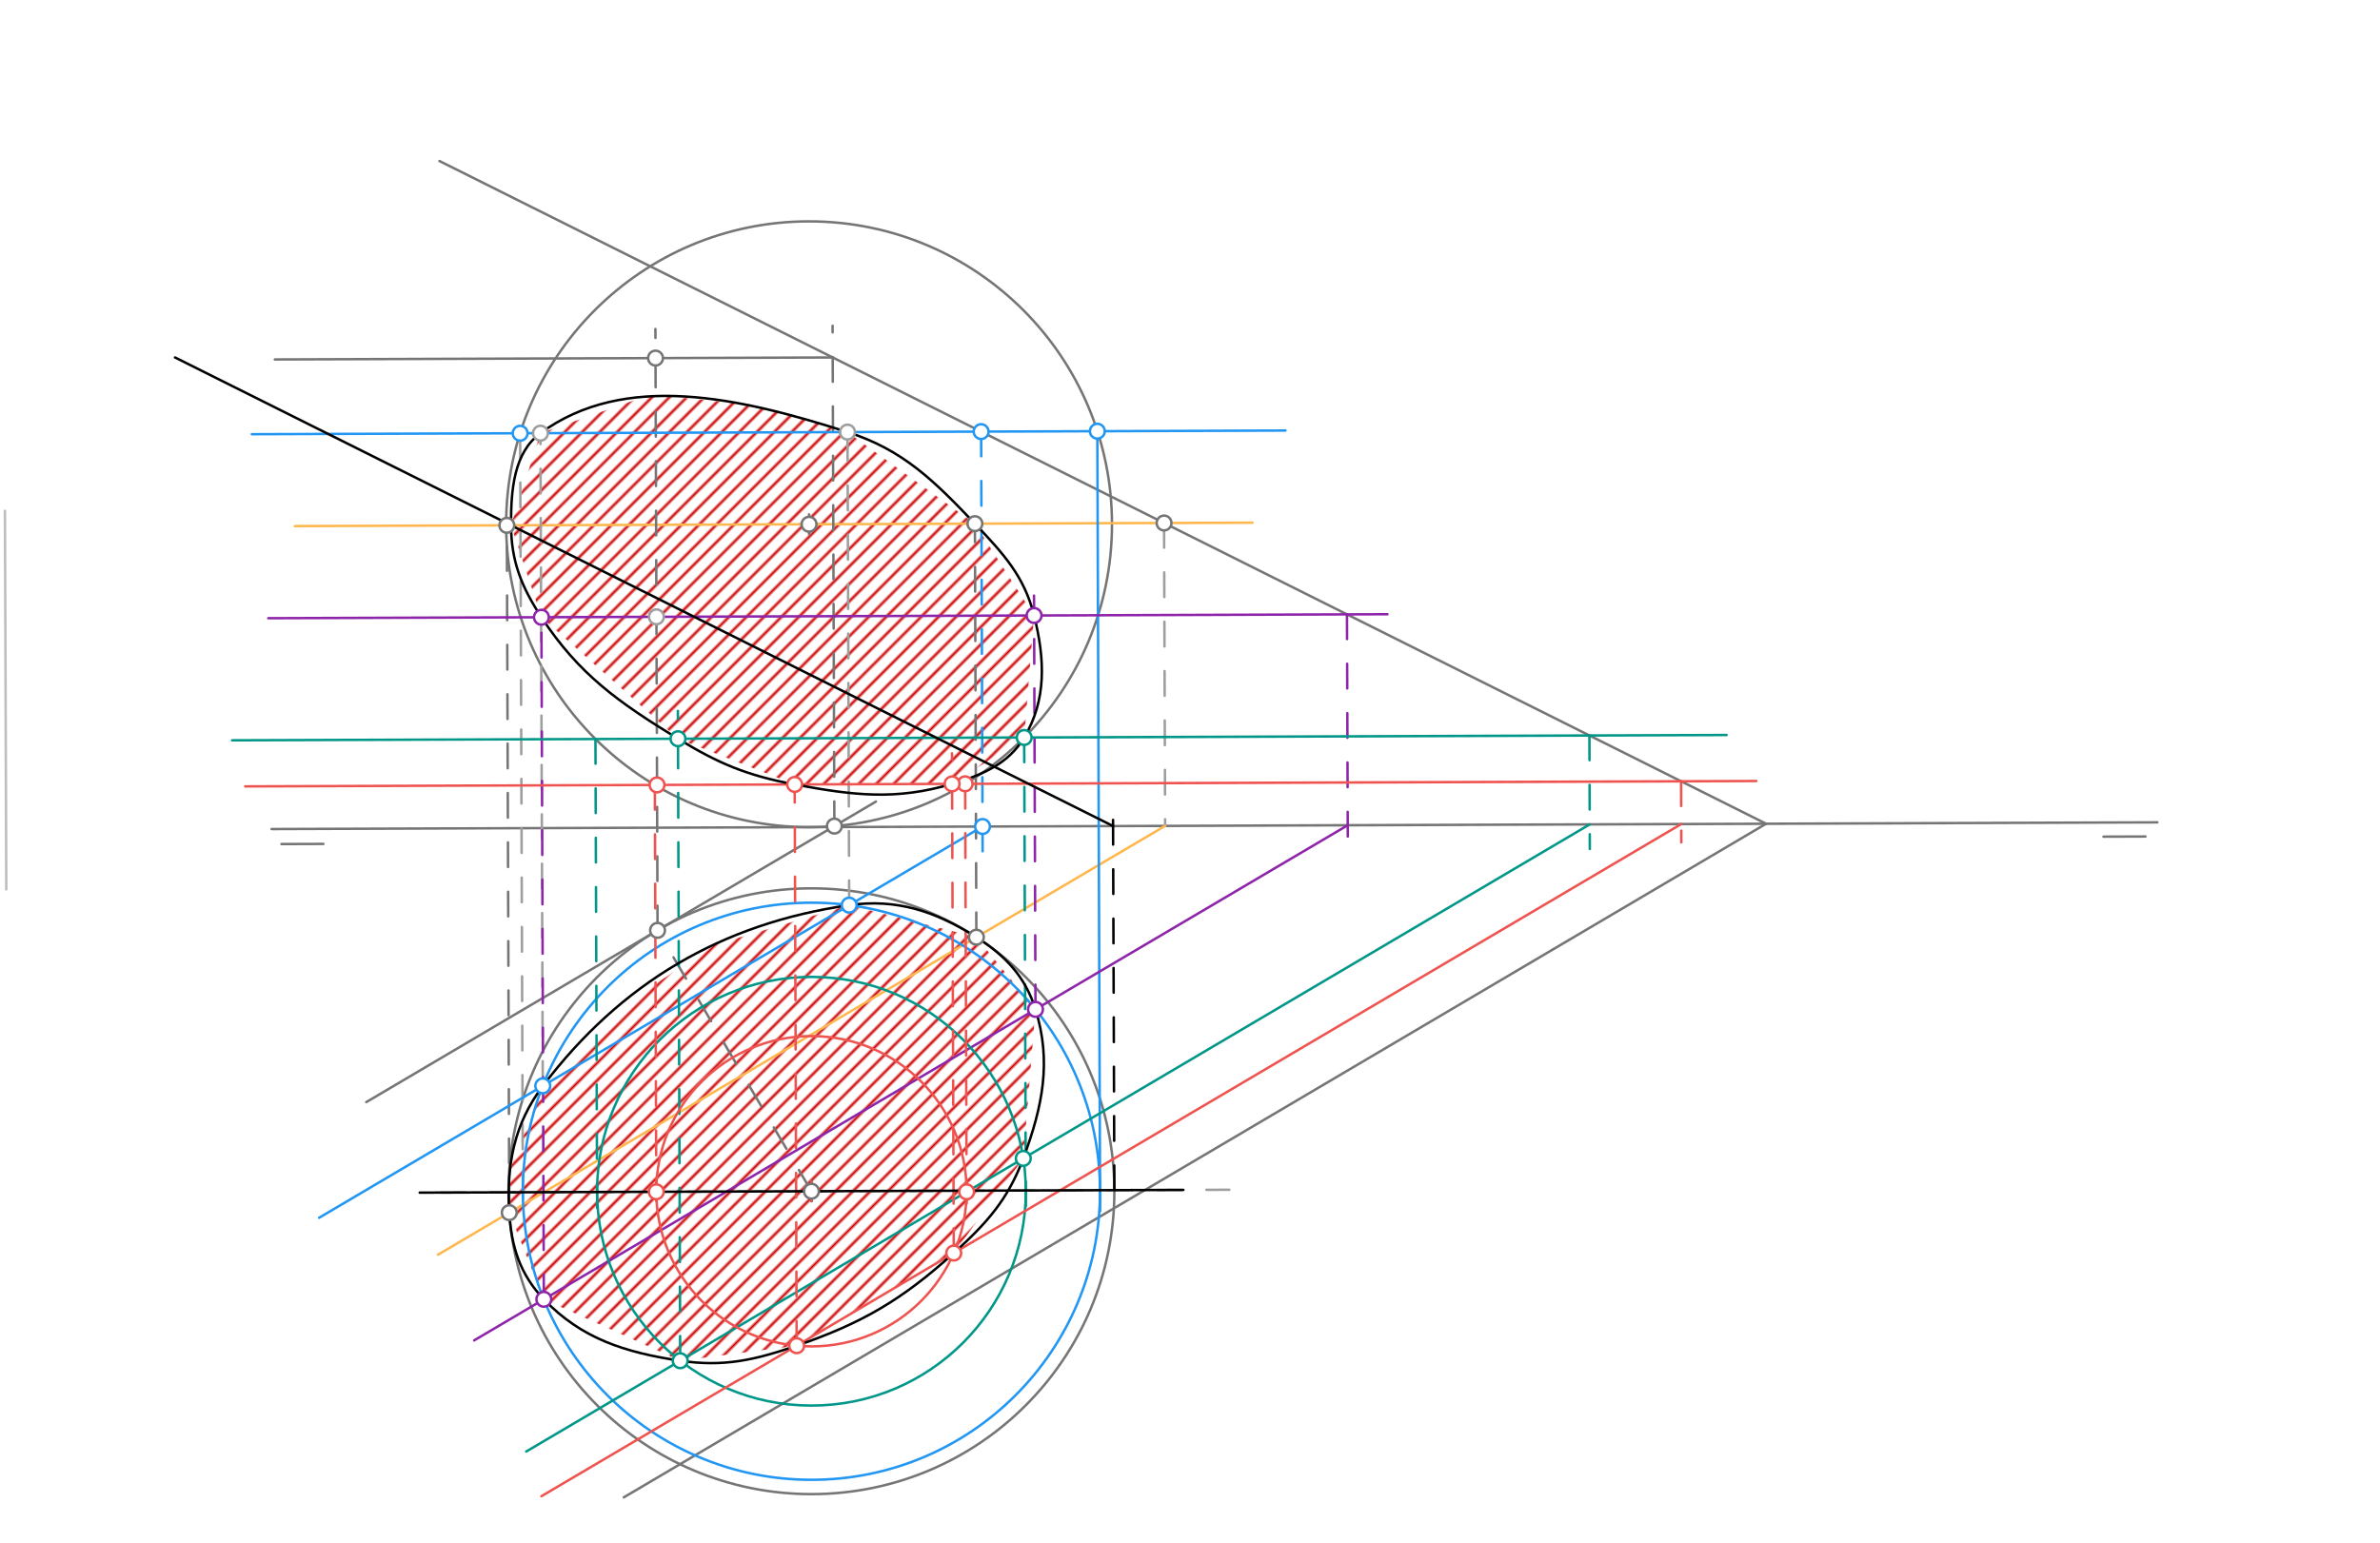 <svg xmlns="http://www.w3.org/2000/svg" class="svg--816" height="100%" preserveAspectRatio="xMidYMid meet" viewBox="0 0 964 625" width="100%"><defs><marker id="marker-arrow" markerHeight="16" markerUnits="userSpaceOnUse" markerWidth="24" orient="auto-start-reverse" refX="24" refY="4" viewBox="0 0 24 8"><path d="M 0 0 L 24 4 L 0 8 z" stroke="inherit"></path></marker></defs><g class="aux-layer--949"><g class="element--733"><defs><pattern height="5" id="fill_143_cyg6wy__pattern-stripes" patternTransform="rotate(-45)" patternUnits="userSpaceOnUse" width="5"><rect fill="#CC0000" height="1" transform="translate(0,0)" width="5"></rect></pattern></defs><g fill="url(#fill_143_cyg6wy__pattern-stripes)"><path d="M 206.993 212.803 L 219.293 250.04 L 274.615 299.253 L 321.875 317.771 L 385.637 317.544 L 414.84 298.754 L 418.848 249.33 L 394.875 212.134 L 343.277 175.037 L 218.906 175.48 L 206.993 212.803 Z" stroke="none"></path></g></g><g class="element--733"><defs><pattern height="5" id="fill_148_9exuqm__pattern-stripes" patternTransform="rotate(-45)" patternUnits="userSpaceOnUse" width="5"><rect fill="#CC0000" height="1" transform="translate(0,0)" width="5"></rect></pattern></defs><g fill="url(#fill_148_9exuqm__pattern-stripes)"><path d="M 218.906 175.48 L 263.333 159.896 L 304.667 163.896 L 343.277 175.037 L 218.906 175.48 Z" stroke="none"></path></g></g><g class="element--733"><defs><pattern height="5" id="fill_162_7jxuad__pattern-stripes" patternTransform="rotate(-45)" patternUnits="userSpaceOnUse" width="5"><rect fill="#CC0000" height="1" transform="translate(0,0)" width="5"></rect></pattern></defs><g fill="url(#fill_162_7jxuad__pattern-stripes)"><path d="M 206.278 491.231 L 220.276 526.331 L 275.512 551.217 L 322.684 545.126 L 386.314 507.598 L 414.468 469.263 L 419.416 408.883 L 395.472 379.648 L 343.959 366.673 L 290 382.562 L 259.333 402.562 L 219.968 439.8 L 206.219 474.765 L 206.278 491.231 Z" stroke="none"></path></g></g><g class="element--733"><line stroke="#BDBDBD" stroke-dasharray="none" stroke-linecap="round" stroke-width="1" x1="2" x2="2.546" y1="206.922" y2="360.276"></line></g><g class="element--733"><line stroke="#757575" stroke-dasharray="none" stroke-linecap="round" stroke-width="1" x1="110" x2="873.82" y1="335.844" y2="333.126"></line></g><g class="element--733"><line stroke="#757575" stroke-dasharray="none" stroke-linecap="round" stroke-width="1" x1="114" x2="130.996" y1="341.922" y2="341.861"></line></g><g class="element--733"><line stroke="#757575" stroke-dasharray="none" stroke-linecap="round" stroke-width="1" x1="852" x2="868.996" y1="338.922" y2="338.861"></line></g><g class="element--733"><line stroke="#757575" stroke-dasharray="none" stroke-linecap="round" stroke-width="1" x1="715.335" x2="252.667" y1="333.69" y2="606.562"></line></g><g class="element--733"><g class="center--a87"><line x1="324.667" y1="482.562" x2="332.667" y2="482.562" stroke="#757575" stroke-width="1" stroke-linecap="round"></line><line x1="328.667" y1="478.562" x2="328.667" y2="486.562" stroke="#757575" stroke-width="1" stroke-linecap="round"></line><circle class="hit--87b" cx="328.667" cy="482.562" r="4" stroke="none" fill="transparent"></circle></g><circle cx="328.667" cy="482.562" fill="none" r="122.696" stroke="#757575" stroke-dasharray="none" stroke-width="1"></circle></g><g class="element--733"><g class="center--a87"><line x1="323.705" y1="212.373" x2="331.705" y2="212.373" stroke="#757575" stroke-width="1" stroke-linecap="round"></line><line x1="327.705" y1="208.373" x2="327.705" y2="216.373" stroke="#757575" stroke-width="1" stroke-linecap="round"></line><circle class="hit--87b" cx="327.705" cy="212.373" r="4" stroke="none" fill="transparent"></circle></g><circle cx="327.705" cy="212.373" fill="none" r="122.695" stroke="#757575" stroke-dasharray="none" stroke-width="1"></circle></g><g class="element--733"><line stroke="#757575" stroke-dasharray="none" stroke-linecap="round" stroke-width="1" x1="715.335" x2="178" y1="333.69" y2="65.229"></line></g><g class="element--733"><line stroke="#FFB74D" stroke-dasharray="none" stroke-linecap="round" stroke-width="1" x1="327.705" x2="507.319" y1="212.373" y2="211.734"></line></g><g class="element--733"><line stroke="#FFB74D" stroke-dasharray="none" stroke-linecap="round" stroke-width="1" x1="327.705" x2="119.404" y1="212.373" y2="213.115"></line></g><g class="element--733"><line stroke="#9E9E9E" stroke-dasharray="10" stroke-linecap="round" stroke-width="1" x1="471.491" x2="471.928" y1="211.862" y2="334.556"></line></g><g class="element--733"><line stroke="#FFB74D" stroke-dasharray="none" stroke-linecap="round" stroke-width="1" x1="471.928" x2="177.398" y1="334.556" y2="508.264"></line></g><g class="element--733"><line stroke="#757575" stroke-dasharray="10" stroke-linecap="round" stroke-width="1" x1="206.278" x2="205.287" y1="491.231" y2="212.809"></line></g><g class="element--733"><line stroke="#757575" stroke-dasharray="10" stroke-linecap="round" stroke-width="1" x1="395.472" x2="394.875" y1="379.648" y2="212.134"></line></g><g class="element--733"><line stroke="#757575" stroke-dasharray="10" stroke-linecap="round" stroke-width="1" x1="328.667" x2="266.336" y1="482.562" y2="376.878"></line></g><g class="element--733"><line stroke="#757575" stroke-dasharray="none" stroke-linecap="round" stroke-width="1" x1="148.364" x2="354.788" y1="446.456" y2="324.711"></line></g><g class="element--733"><line stroke="#757575" stroke-dasharray="10" stroke-linecap="round" stroke-width="1" x1="337.954" x2="337.233" y1="334.639" y2="131.956"></line></g><g class="element--733"><line stroke="#757575" stroke-dasharray="none" stroke-linecap="round" stroke-width="1" x1="337.279" x2="111.32" y1="144.807" y2="145.611"></line></g><g class="element--733"><line stroke="#757575" stroke-dasharray="10" stroke-linecap="round" stroke-width="1" x1="266.336" x2="265.469" y1="376.878" y2="133.274"></line></g><g class="element--733"><line stroke="#9E9E9E" stroke-dasharray="10" stroke-linecap="round" stroke-width="1" x1="328.667" x2="170.002" y1="482.562" y2="483.127"></line></g><g class="element--733"><line stroke="#9E9E9E" stroke-dasharray="10" stroke-linecap="round" stroke-width="1" x1="328.667" x2="497.931" y1="482.563" y2="481.96"></line></g><g class="element--733"><line stroke="#2196F3" stroke-dasharray="none" stroke-linecap="round" stroke-width="1" x1="102" x2="520.671" y1="175.896" y2="174.406"></line></g><g class="element--733"><line stroke="#9E9E9E" stroke-dasharray="10" stroke-linecap="round" stroke-width="1" x1="210.679" x2="211.796" y1="175.509" y2="489.299"></line></g><g class="element--733"><line stroke="#2196F3" stroke-dasharray="none" stroke-linecap="round" stroke-width="1" x1="444.466" x2="445.59" y1="174.677" y2="490.678"></line></g><g class="element--733"><g class="center--a87"><line x1="324.667" y1="482.563" x2="332.667" y2="482.563" stroke="#2196F3" stroke-width="1" stroke-linecap="round"></line><line x1="328.667" y1="478.563" x2="328.667" y2="486.563" stroke="#2196F3" stroke-width="1" stroke-linecap="round"></line><circle class="hit--87b" cx="328.667" cy="482.563" r="4" stroke="none" fill="transparent"></circle></g><circle cx="328.667" cy="482.563" fill="none" r="116.894" stroke="#2196F3" stroke-dasharray="none" stroke-width="1"></circle></g><g class="element--733"><line stroke="#2196F3" stroke-dasharray="10" stroke-linecap="round" stroke-width="1" x1="397.4" x2="398.006" y1="174.845" y2="345.253"></line></g><g class="element--733"><line stroke="#2196F3" stroke-dasharray="none" stroke-linecap="round" stroke-width="1" x1="397.969" x2="129.256" y1="334.819" y2="493.301"></line></g><g class="element--733"><line stroke="#9E9E9E" stroke-dasharray="10" stroke-linecap="round" stroke-width="1" x1="219.847" x2="218.906" y1="439.872" y2="175.48"></line></g><g class="element--733"><line stroke="#9E9E9E" stroke-dasharray="10" stroke-linecap="round" stroke-width="1" x1="343.959" x2="343.277" y1="366.673" y2="175.037"></line></g><g class="element--733"><line stroke="#8E24AA" stroke-dasharray="none" stroke-linecap="round" stroke-width="1" x1="265.884" x2="108.671" y1="249.874" y2="250.434"></line></g><g class="element--733"><line stroke="#8E24AA" stroke-dasharray="none" stroke-linecap="round" stroke-width="1" x1="265.884" x2="561.984" y1="249.874" y2="248.82"></line></g><g class="element--733"><line stroke="#8E24AA" stroke-dasharray="10" stroke-linecap="round" stroke-width="1" x1="545.583" x2="545.935" y1="248.879" y2="347.944"></line></g><g class="element--733"><line stroke="#8E24AA" stroke-dasharray="none" stroke-linecap="round" stroke-width="1" x1="545.887" x2="192.056" y1="334.293" y2="542.975"></line></g><g class="element--733"><line stroke="#8E24AA" stroke-dasharray="10" stroke-linecap="round" stroke-width="1" x1="419.416" x2="418.82" y1="408.883" y2="241.274"></line></g><g class="element--733"><line stroke="#8E24AA" stroke-dasharray="10" stroke-linecap="round" stroke-width="1" x1="220.276" x2="219.293" y1="526.331" y2="250.04"></line></g><g class="element--733"><line stroke="#009688" stroke-dasharray="none" stroke-linecap="round" stroke-width="1" x1="94" x2="699.349" y1="299.896" y2="297.742"></line></g><g class="element--733"><line stroke="#009688" stroke-dasharray="10" stroke-linecap="round" stroke-width="1" x1="241.188" x2="241.882" y1="299.372" y2="494.539"></line></g><g class="element--733"><line stroke="#009688" stroke-dasharray="10" stroke-linecap="round" stroke-width="1" x1="414.84" x2="415.537" y1="298.754" y2="494.79"></line></g><g class="element--733"><g class="center--a87"><line x1="324.667" y1="482.563" x2="332.667" y2="482.563" stroke="#009688" stroke-width="1" stroke-linecap="round"></line><line x1="328.667" y1="478.563" x2="328.667" y2="486.563" stroke="#009688" stroke-width="1" stroke-linecap="round"></line><circle class="hit--87b" cx="328.667" cy="482.563" r="4" stroke="none" fill="transparent"></circle></g><circle cx="328.667" cy="482.563" fill="none" r="86.826" stroke="#009688" stroke-dasharray="none" stroke-width="1"></circle></g><g class="element--733"><line stroke="#009688" stroke-dasharray="10" stroke-linecap="round" stroke-width="1" x1="643.779" x2="643.943" y1="297.939" y2="343.913"></line></g><g class="element--733"><line stroke="#009688" stroke-dasharray="none" stroke-linecap="round" stroke-width="1" x1="643.908" x2="213.14" y1="333.944" y2="588.002"></line></g><g class="element--733"><line stroke="#009688" stroke-dasharray="10" stroke-linecap="round" stroke-width="1" x1="275.512" x2="274.575" y1="551.217" y2="287.993"></line></g><g class="element--733"><line stroke="#EF5350" stroke-dasharray="none" stroke-linecap="round" stroke-width="1" x1="99.333" x2="711.373" y1="318.562" y2="316.384"></line></g><g class="element--733"><line stroke="#EF5350" stroke-dasharray="10" stroke-linecap="round" stroke-width="1" x1="265.232" x2="265.832" y1="317.972" y2="486.544"></line></g><g class="element--733"><line stroke="#EF5350" stroke-dasharray="10" stroke-linecap="round" stroke-width="1" x1="390.929" x2="391.563" y1="317.525" y2="495.928"></line></g><g class="element--733"><g class="center--a87"><line x1="324.667" y1="482.563" x2="332.667" y2="482.563" stroke="#EF5350" stroke-width="1" stroke-linecap="round"></line><line x1="328.667" y1="478.563" x2="328.667" y2="486.563" stroke="#EF5350" stroke-width="1" stroke-linecap="round"></line><circle class="hit--87b" cx="328.667" cy="482.563" r="4" stroke="none" fill="transparent"></circle></g><circle cx="328.667" cy="482.563" fill="none" r="62.849" stroke="#EF5350" stroke-dasharray="none" stroke-width="1"></circle></g><g class="element--733"><line stroke="#EF5350" stroke-dasharray="10" stroke-linecap="round" stroke-width="1" x1="680.915" x2="681.003" y1="316.493" y2="341.256"></line></g><g class="element--733"><line stroke="#EF5350" stroke-dasharray="none" stroke-linecap="round" stroke-width="1" x1="680.977" x2="219.3" y1="333.812" y2="606.1"></line></g><g class="element--733"><line stroke="#EF5350" stroke-dasharray="10" stroke-linecap="round" stroke-width="1" x1="322.684" x2="321.83" y1="545.126" y2="305.249"></line></g><g class="element--733"><line stroke="#EF5350" stroke-dasharray="10" stroke-linecap="round" stroke-width="1" x1="386.314" x2="385.593" y1="507.598" y2="305.155"></line></g><g class="element--733"><line stroke="#000000" stroke-dasharray="none" stroke-linecap="round" stroke-width="1" x1="170.002" x2="479.317" y1="483.127" y2="482.026"></line></g><g class="element--733"><line stroke="#000000" stroke-dasharray="10" stroke-linecap="round" stroke-width="1" x1="451.362" x2="450.799" y1="482.126" y2="323.921"></line></g><g class="element--733"><line stroke="#000000" stroke-dasharray="none" stroke-linecap="round" stroke-width="1" x1="450.837" x2="70.883" y1="334.631" y2="144.8"></line></g><g class="element--733"><path d="M 206.278 491.231 C 207.11 505.168, 210.783 516.413, 220.276 526.331 C 235.496 542.233, 253.12 547.891, 275.512 551.217 C 293.092 553.828, 305.558 551.004, 322.684 545.126 C 349.283 535.996, 365.454 526.459, 386.314 507.598 C 399.745 495.455, 408.247 485.911, 414.468 469.263 C 422.392 448.058, 425.968 429.896, 419.416 408.883 C 415.329 395.775, 407.261 387.133, 395.472 379.648 C 378.898 369.127, 363.033 363.926, 343.959 366.673 C 292.271 374.119, 251.54 398.188, 219.968 439.8 C 208.296 455.186, 205.105 471.603, 206.278 491.231" fill="none" stroke="#000000" stroke-linecap="round" stroke-width="1"></path></g><g class="element--733"><path d="M 206.993 212.803 C 207.066 227.313, 211.218 237.752, 219.293 250.04 C 234.54 273.241, 250.435 284.42, 274.615 299.253 C 291.191 309.421, 302.816 314.205, 321.875 317.771 C 345.817 322.25, 362.839 324.289, 385.637 317.544 C 398.053 313.87, 408.481 309.362, 414.84 298.754 C 423.919 283.606, 423.298 267.068, 418.848 249.33 C 414.877 233.5, 406.524 224.39, 394.875 212.134 C 378.147 194.533, 365.675 182.209, 343.277 175.037 C 299.443 161.001, 253 150.481, 218.906 175.48 C 208.166 183.355, 206.92 198.307, 206.993 212.803" fill="none" stroke="#000000" stroke-linecap="round" stroke-width="1"></path></g><g class="element--733"><circle cx="328.667" cy="482.562" r="3" stroke="#757575" stroke-width="1" fill="#ffffff"></circle>}</g><g class="element--733"><circle cx="327.705" cy="212.373" r="3" stroke="#757575" stroke-width="1" fill="#ffffff"></circle>}</g><g class="element--733"><circle cx="471.491" cy="211.862" r="3" stroke="#757575" stroke-width="1" fill="#ffffff"></circle>}</g><g class="element--733"><circle cx="395.472" cy="379.648" r="3" stroke="#757575" stroke-width="1" fill="#ffffff"></circle>}</g><g class="element--733"><circle cx="206.278" cy="491.231" r="3" stroke="#757575" stroke-width="1" fill="#ffffff"></circle>}</g><g class="element--733"><circle cx="205.287" cy="212.809" r="3" stroke="#757575" stroke-width="1" fill="#ffffff"></circle>}</g><g class="element--733"><circle cx="394.875" cy="212.134" r="3" stroke="#757575" stroke-width="1" fill="#ffffff"></circle>}</g><g class="element--733"><circle cx="266.336" cy="376.878" r="3" stroke="#757575" stroke-width="1" fill="#ffffff"></circle>}</g><g class="element--733"><circle cx="337.954" cy="334.639" r="3" stroke="#757575" stroke-width="1" fill="#ffffff"></circle>}</g><g class="element--733"><circle cx="265.511" cy="145.063" r="3" stroke="#757575" stroke-width="1" fill="#ffffff"></circle>}</g><g class="element--733"><circle cx="210.679" cy="175.509" r="3" stroke="#2196F3" stroke-width="1" fill="#ffffff"></circle>}</g><g class="element--733"><circle cx="444.466" cy="174.677" r="3" stroke="#2196F3" stroke-width="1" fill="#ffffff"></circle>}</g><g class="element--733"><circle cx="397.4" cy="174.845" r="3" stroke="#2196F3" stroke-width="1" fill="#ffffff"></circle>}</g><g class="element--733"><circle cx="397.969" cy="334.819" r="3" stroke="#2196F3" stroke-width="1" fill="#ffffff"></circle>}</g><g class="element--733"><circle cx="219.847" cy="439.872" r="3" stroke="#2196F3" stroke-width="1" fill="#ffffff"></circle>}</g><g class="element--733"><circle cx="343.959" cy="366.673" r="3" stroke="#2196F3" stroke-width="1" fill="#ffffff"></circle>}</g><g class="element--733"><circle cx="343.277" cy="175.037" r="3" stroke="#9E9E9E" stroke-width="1" fill="#ffffff"></circle>}</g><g class="element--733"><circle cx="218.906" cy="175.48" r="3" stroke="#9E9E9E" stroke-width="1" fill="#ffffff"></circle>}</g><g class="element--733"><circle cx="265.884" cy="249.874" r="3" stroke="#9E9E9E" stroke-width="1" fill="#ffffff"></circle>}</g><g class="element--733"><circle cx="220.276" cy="526.331" r="3" stroke="#8E24AA" stroke-width="1" fill="#ffffff"></circle>}</g><g class="element--733"><circle cx="419.416" cy="408.883" r="3" stroke="#8E24AA" stroke-width="1" fill="#ffffff"></circle>}</g><g class="element--733"><circle cx="219.293" cy="250.04" r="3" stroke="#8E24AA" stroke-width="1" fill="#ffffff"></circle>}</g><g class="element--733"><circle cx="418.848" cy="249.33" r="3" stroke="#8E24AA" stroke-width="1" fill="#ffffff"></circle>}</g><g class="element--733"><circle cx="275.512" cy="551.217" r="3" stroke="#009688" stroke-width="1" fill="#ffffff"></circle>}</g><g class="element--733"><circle cx="414.468" cy="469.263" r="3" stroke="#009688" stroke-width="1" fill="#ffffff"></circle>}</g><g class="element--733"><circle cx="414.84" cy="298.754" r="3" stroke="#009688" stroke-width="1" fill="#ffffff"></circle>}</g><g class="element--733"><circle cx="274.615" cy="299.253" r="3" stroke="#009688" stroke-width="1" fill="#ffffff"></circle>}</g><g class="element--733"><circle cx="266.127" cy="317.969" r="3" stroke="#EF5350" stroke-width="1" fill="#ffffff"></circle>}</g><g class="element--733"><circle cx="390.929" cy="317.525" r="3" stroke="#EF5350" stroke-width="1" fill="#ffffff"></circle>}</g><g class="element--733"><circle cx="265.818" cy="482.786" r="3" stroke="#EF5350" stroke-width="1" fill="#ffffff"></circle>}</g><g class="element--733"><circle cx="391.517" cy="482.799" r="3" stroke="#EF5350" stroke-width="1" fill="#ffffff"></circle>}</g><g class="element--733"><circle cx="322.684" cy="545.126" r="3" stroke="#EF5350" stroke-width="1" fill="#ffffff"></circle>}</g><g class="element--733"><circle cx="386.314" cy="507.598" r="3" stroke="#EF5350" stroke-width="1" fill="#ffffff"></circle>}</g><g class="element--733"><circle cx="321.875" cy="317.771" r="3" stroke="#EF5350" stroke-width="1" fill="#ffffff"></circle>}</g><g class="element--733"><circle cx="385.637" cy="317.544" r="3" stroke="#EF5350" stroke-width="1" fill="#ffffff"></circle>}</g></g><g class="main-layer--75a"></g><g class="snaps-layer--ac6"></g><g class="temp-layer--52d"></g></svg>